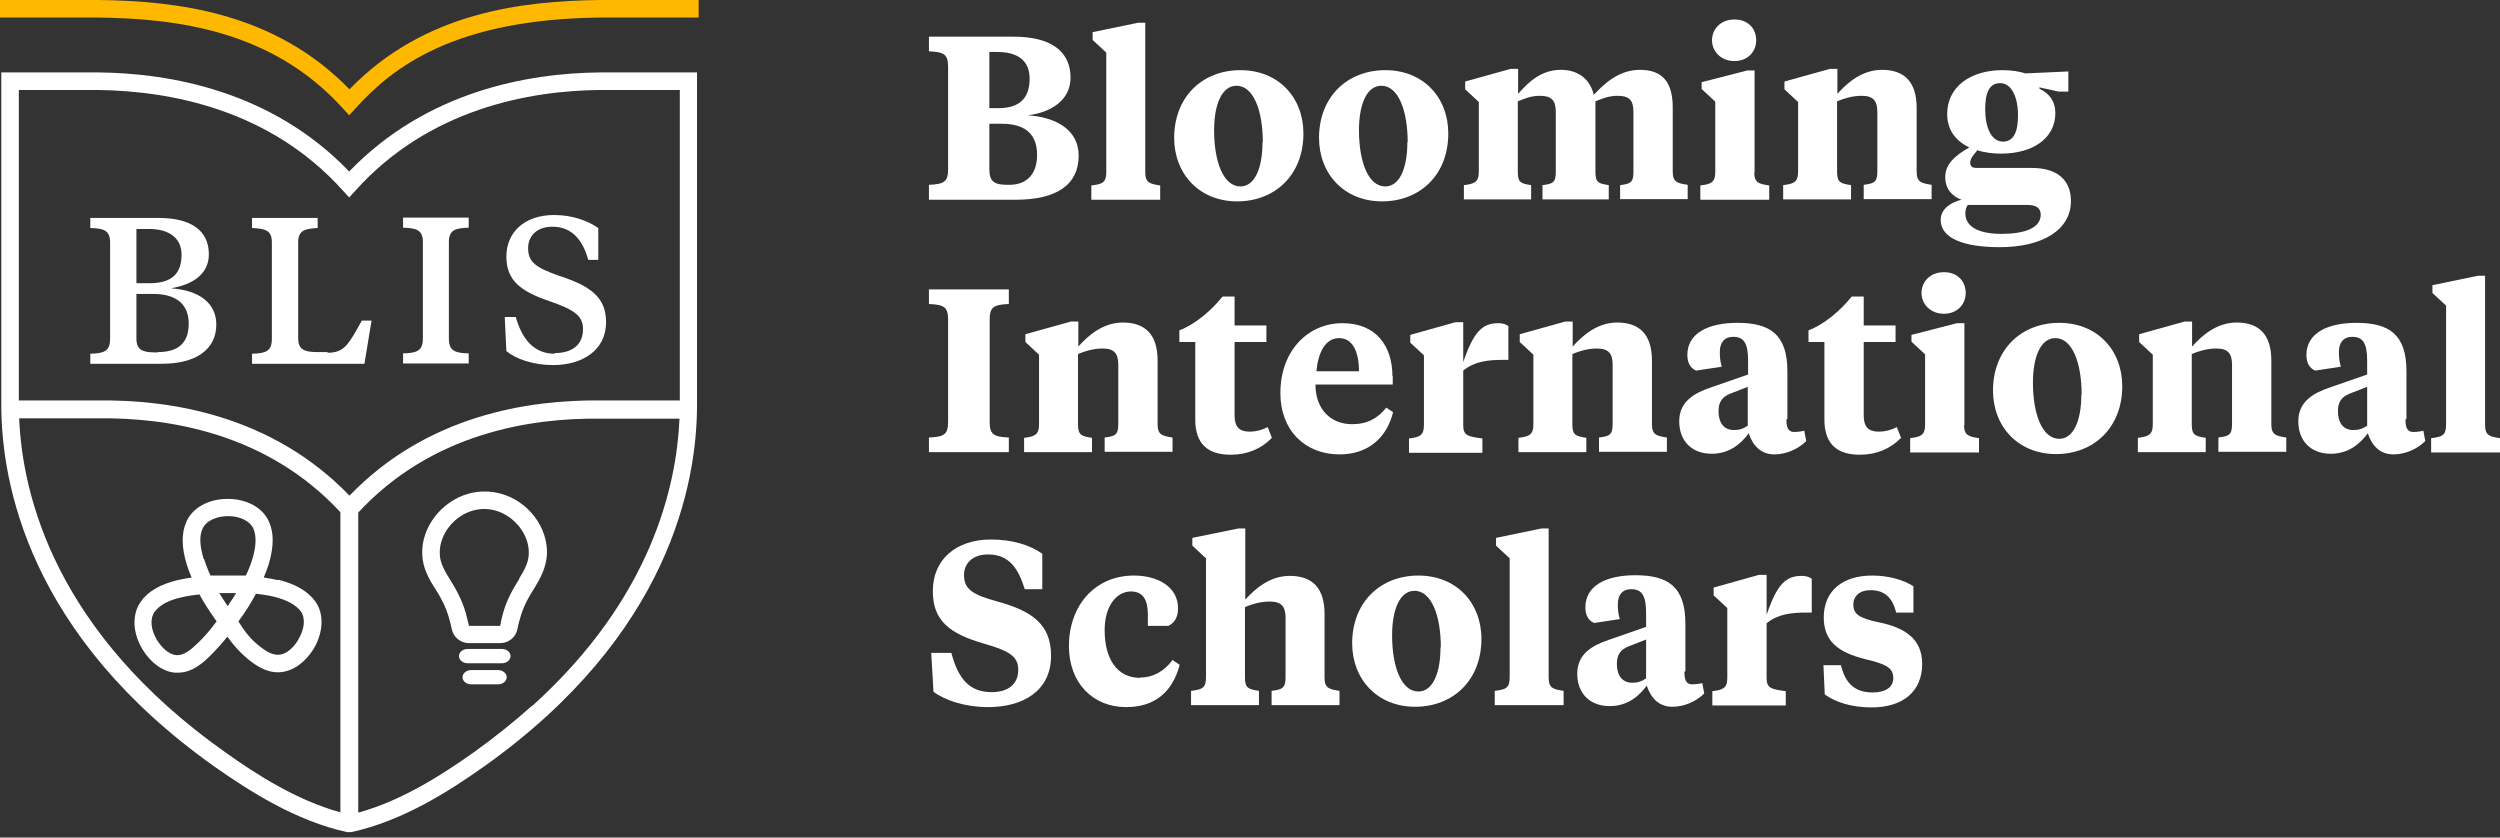 <svg width="200" height="67" viewBox="0 0 200 67" fill="none" xmlns="http://www.w3.org/2000/svg">
<rect x="0" y="0" width="200" height="67" fill="#333333" stroke="none"/>
<g clip-path="url(#clip0_123_2)">
<path d="M13.746 23.048C15.279 22.788 16.708 22.009 16.708 20.346C16.708 18.397 15.227 17.435 12.68 17.435H7.224V18.241C8.341 18.267 8.809 18.449 8.809 19.41V27.102C8.809 28.089 8.341 28.271 7.224 28.297V29.102H12.94C15.72 29.102 17.305 27.933 17.305 25.958C17.305 24.269 15.954 23.23 13.746 23.074V23.048ZM10.913 18.319H11.927C13.694 18.319 14.525 19.176 14.525 20.372C14.525 21.957 13.668 22.658 11.953 22.658H10.913V18.319ZM12.628 28.193H12.446C11.381 28.193 10.913 27.985 10.913 27.076V23.516H12.264C14.343 23.516 15.097 24.555 15.097 25.88C15.097 27.413 14.291 28.167 12.628 28.167V28.193Z" fill="white"/>
<path d="M26.192 28.167H25.387C24.295 28.167 23.853 27.933 23.853 27.049V19.41C23.853 18.449 24.347 18.293 25.413 18.241V17.435H20.164V18.241C21.281 18.293 21.749 18.449 21.749 19.41V27.102C21.749 28.089 21.281 28.271 20.164 28.297V29.102H29.154L29.726 25.646H28.946C27.881 27.569 27.543 28.219 26.218 28.219L26.192 28.167Z" fill="white"/>
<path d="M37.495 28.271C36.378 28.245 35.91 28.063 35.91 27.076V19.384C35.91 18.423 36.378 18.241 37.495 18.215V17.409H32.246V18.215C33.364 18.241 33.831 18.423 33.831 19.384V27.076C33.831 28.063 33.364 28.245 32.246 28.271V29.076H37.495V28.271Z" fill="white"/>
<path d="M44.355 28.297C42.718 28.297 41.757 27.128 41.263 25.36H40.379L40.509 28.089C41.263 28.712 42.64 29.206 44.251 29.206C46.564 29.206 48.486 28.037 48.486 25.776C48.486 23.776 47.239 22.892 44.797 22.087C42.848 21.411 42.25 20.969 42.25 19.852C42.25 18.89 42.926 18.137 44.199 18.137C45.784 18.137 46.642 19.254 47.057 20.787H47.863V18.241C47.005 17.643 45.758 17.201 44.329 17.201C41.964 17.201 40.509 18.579 40.509 20.527C40.509 22.476 41.705 23.334 44.017 24.113C45.966 24.789 46.642 25.283 46.642 26.322C46.642 27.595 45.758 28.245 44.381 28.245L44.355 28.297Z" fill="white"/>
<path d="M40.068 39.496C39.236 39.262 38.327 39.262 37.469 39.496C35.286 40.12 33.701 42.198 33.779 44.329C33.805 45.394 34.299 46.304 34.793 47.057C35.234 47.733 35.65 48.512 35.91 49.396C36.014 49.734 36.066 50.02 36.144 50.331C36.274 50.981 36.846 51.449 37.521 51.449H40.016C40.691 51.449 41.263 50.981 41.393 50.331C41.445 50.045 41.523 49.734 41.627 49.396C41.886 48.486 42.302 47.733 42.744 47.057C43.212 46.304 43.705 45.394 43.757 44.329C43.835 42.172 42.25 40.093 40.068 39.496ZM41.549 46.304C41.055 47.083 40.561 47.941 40.249 49.032C40.145 49.396 40.068 49.734 40.016 50.072H37.521C37.443 49.76 37.365 49.422 37.261 49.032C36.949 47.967 36.456 47.083 35.962 46.304C35.572 45.68 35.182 45.005 35.182 44.277C35.13 42.796 36.3 41.263 37.833 40.847C38.119 40.769 38.431 40.717 38.742 40.717C39.054 40.717 39.366 40.769 39.652 40.847C41.185 41.289 42.354 42.796 42.302 44.277C42.302 45.005 41.912 45.68 41.523 46.304H41.549Z" fill="white"/>
<path d="M40.145 51.916H37.417C37.027 51.916 36.716 52.176 36.716 52.488C36.716 52.8 37.027 53.06 37.417 53.06H40.145C40.535 53.06 40.847 52.8 40.847 52.488C40.847 52.176 40.535 51.916 40.145 51.916Z" fill="white"/>
<path d="M39.834 53.605H37.703C37.313 53.605 37.001 53.865 37.001 54.177C37.001 54.489 37.313 54.749 37.703 54.749H39.834C40.223 54.749 40.535 54.489 40.535 54.177C40.535 53.865 40.223 53.605 39.834 53.605Z" fill="white"/>
<path d="M48.019 5.794C42.224 5.846 34.117 7.302 27.933 13.72C21.775 7.302 13.642 5.846 7.847 5.794H0.104V32.376C0.104 38.664 2.313 50.799 17.149 61.323C19.956 63.297 23.698 65.688 27.777 66.571H27.933H28.089C32.194 65.688 35.936 63.297 38.716 61.323C53.553 50.799 55.762 38.664 55.762 32.376V5.794H48.019ZM1.533 33.468H7.847C13.46 33.39 21.359 34.637 27.231 40.977V64.986C23.724 64.025 20.45 61.92 17.981 60.153C4.469 50.591 1.793 39.704 1.533 33.468ZM42.588 56.438C41.185 57.685 39.652 58.932 37.911 60.179C35.416 61.946 32.168 64.051 28.66 65.012V41.003C34.533 34.663 42.432 33.416 48.045 33.494H54.359C54.125 38.95 52.072 47.915 42.588 56.464V56.438ZM54.385 7.198V32.038H48.071C42.276 31.96 34.143 33.234 27.959 39.652C21.775 33.234 13.642 31.96 7.873 32.038H1.507V7.198H7.847C13.538 7.276 21.541 8.705 27.413 15.227L27.933 15.798L28.453 15.227C34.325 8.705 42.354 7.25 48.019 7.198H54.359H54.385Z" fill="white"/>
<path d="M48.019 -0C41.782 0.078 33.935 0.961 27.959 7.145C21.957 0.961 14.109 0.078 7.873 -0H0V1.403H7.847C13.979 1.481 21.723 2.364 27.413 8.653L27.933 9.224L28.453 8.653C31.441 5.353 36.352 1.533 48.019 1.403H55.892V-0.026H48.019V-0Z" fill="#FFB800"/>
<path d="M22.216 46.408C21.853 46.33 21.489 46.252 21.099 46.2C21.255 45.836 21.385 45.498 21.489 45.16C21.905 43.783 21.931 42.64 21.515 41.73C21.021 40.613 19.748 39.912 18.215 39.912C16.682 39.912 15.409 40.613 14.915 41.73C14.499 42.64 14.525 43.809 14.941 45.16C15.045 45.498 15.175 45.862 15.331 46.2C14.941 46.252 14.577 46.33 14.213 46.408C12.81 46.745 11.823 47.317 11.251 48.149C10.55 49.162 10.601 50.591 11.381 51.916C12.031 53.008 13.018 53.735 14.005 53.813C14.083 53.813 14.161 53.813 14.239 53.813C15.435 53.813 16.344 52.93 16.838 52.436C17.279 51.994 17.721 51.527 18.189 50.929C18.683 51.63 19.228 52.228 19.826 52.722C20.527 53.294 21.593 54.021 22.84 53.709C24.009 53.423 24.763 52.436 25.101 51.89C25.88 50.565 25.932 49.11 25.231 48.123C24.659 47.317 23.646 46.719 22.268 46.382L22.216 46.408ZM16.292 44.719C15.98 43.679 15.928 42.874 16.214 42.276C16.526 41.601 17.435 41.289 18.241 41.289C19.202 41.289 19.982 41.679 20.268 42.276C20.527 42.874 20.502 43.705 20.19 44.719C20.06 45.16 19.878 45.602 19.67 46.044C19.384 46.044 19.072 46.044 18.787 46.044H17.799C17.461 46.044 17.15 46.044 16.838 46.044C16.63 45.602 16.474 45.16 16.318 44.719H16.292ZM18.293 48.383L18.215 48.486C17.981 48.149 17.747 47.785 17.539 47.447C17.617 47.447 17.669 47.447 17.747 47.447H18.735C18.735 47.447 18.838 47.447 18.89 47.447C18.709 47.759 18.501 48.071 18.293 48.356V48.383ZM15.824 51.449C15.279 51.968 14.707 52.462 14.109 52.41C13.46 52.358 12.888 51.734 12.55 51.189C12.057 50.357 11.979 49.5 12.368 48.954C12.732 48.434 13.46 48.019 14.525 47.785C14.967 47.681 15.461 47.603 15.954 47.551C16.344 48.279 16.812 48.98 17.331 49.708C16.812 50.409 16.318 50.981 15.824 51.449ZM23.854 51.189C23.49 51.812 22.97 52.254 22.476 52.358C21.983 52.462 21.437 52.254 20.683 51.63C20.06 51.137 19.54 50.487 19.072 49.708C19.618 48.98 20.086 48.227 20.476 47.499C20.969 47.551 21.463 47.629 21.905 47.733C22.944 47.993 23.672 48.383 24.061 48.902C24.451 49.448 24.373 50.305 23.879 51.137L23.854 51.189Z" fill="white"/>
<path d="M74.315 14.785C75.562 14.733 75.848 14.525 75.848 13.512V5.379C75.848 4.365 75.562 4.157 74.315 4.106V2.936H81.123C83.955 2.936 85.644 4.028 85.644 6.21C85.644 8.081 83.981 9.017 82.214 9.224C84.578 9.38 86.293 10.446 86.293 12.446C86.293 14.811 84.501 15.98 81.227 15.98H74.315V14.811V14.785ZM79.148 4.157V8.653H79.875C81.486 8.653 82.37 7.925 82.37 6.288C82.37 4.859 81.434 4.157 79.771 4.157H79.148ZM79.148 9.874V13.538C79.148 14.551 79.564 14.785 80.603 14.785H80.759C82.136 14.785 82.967 13.928 82.967 12.394C82.967 10.939 82.24 9.9 80.135 9.9H79.148V9.874Z" fill="white"/>
<path d="M91.62 13.772C91.62 14.629 91.984 14.707 92.815 14.837V15.98H87.307V14.837C88.164 14.733 88.502 14.629 88.502 13.772V4.209L87.411 3.196V2.572L91.049 1.819H91.62V13.772Z" fill="white"/>
<path d="M93.933 11.043C93.933 7.743 96.193 5.613 99.234 5.613C102.274 5.613 104.274 7.795 104.274 10.68C104.274 14.005 101.988 16.11 98.974 16.11C95.96 16.11 93.933 13.928 93.933 11.017V11.043ZM101.026 11.381C101.026 8.835 100.273 6.86 98.922 6.86C97.752 6.86 97.129 8.341 97.129 10.42C97.129 12.966 97.882 14.915 99.234 14.915C100.377 14.915 101 13.46 101 11.381H101.026Z" fill="white"/>
<path d="M105.522 11.043C105.522 7.743 107.782 5.613 110.822 5.613C113.863 5.613 115.863 7.795 115.863 10.68C115.863 14.005 113.577 16.11 110.563 16.11C107.548 16.11 105.522 13.928 105.522 11.017V11.043ZM112.615 11.381C112.615 8.835 111.862 6.86 110.511 6.86C109.341 6.86 108.718 8.341 108.718 10.42C108.718 12.966 109.471 14.915 110.822 14.915C111.966 14.915 112.589 13.46 112.589 11.381H112.615Z" fill="white"/>
<path d="M129.609 15.954V14.811C130.44 14.707 130.674 14.603 130.674 13.746V8.965C130.674 8.029 130.363 7.665 129.401 7.665C128.726 7.665 128.206 7.873 127.634 8.107V13.746C127.634 14.603 127.868 14.681 128.7 14.811V15.954H123.399V14.811C124.23 14.707 124.464 14.603 124.464 13.746V8.965C124.464 8.029 124.126 7.665 123.191 7.665C122.489 7.665 121.996 7.873 121.424 8.107V13.746C121.424 14.603 121.658 14.681 122.489 14.811V15.954H117.111V14.811C117.916 14.707 118.306 14.603 118.306 13.746V8.159L117.215 7.146V6.522L120.852 5.509H121.45V7.509C122.229 6.626 123.243 5.587 124.88 5.587C126.127 5.587 127.166 6.21 127.504 7.587C128.31 6.73 129.479 5.587 131.194 5.587C132.909 5.587 133.818 6.47 133.818 8.601V13.72C133.818 14.577 134.182 14.655 135.014 14.785V15.928H129.635L129.609 15.954Z" fill="white"/>
<path d="M140.34 13.772C140.34 14.629 140.704 14.707 141.536 14.837V15.98H136.027V14.837C136.833 14.733 137.222 14.629 137.222 13.772V8.133L136.131 7.12V6.574L139.769 5.639H140.366V13.798L140.34 13.772ZM136.962 3.222C136.962 2.339 137.638 1.559 138.755 1.559C139.873 1.559 140.496 2.313 140.496 3.222C140.496 4.131 139.821 4.885 138.755 4.885C137.69 4.885 136.962 4.131 136.962 3.222Z" fill="white"/>
<path d="M150.188 8.965C150.188 8.081 149.877 7.665 148.941 7.665C148.188 7.665 147.512 7.873 146.966 8.107V13.746C146.966 14.603 147.252 14.681 148.084 14.811V15.954H142.653V14.811C143.459 14.707 143.848 14.603 143.848 13.746V8.159L142.757 7.146V6.522L146.395 5.509H146.992V7.509C147.772 6.626 148.967 5.587 150.552 5.587C152.345 5.587 153.332 6.548 153.332 8.627V13.72C153.332 14.577 153.696 14.655 154.528 14.785V15.928H149.097V14.785C149.929 14.681 150.188 14.577 150.188 13.72V8.939V8.965Z" fill="white"/>
<path d="M158.166 12.057C157.802 12.472 157.62 12.706 157.62 13.018C157.62 13.304 157.776 13.434 158.114 13.434H162.531C164.636 13.434 165.675 14.447 165.675 16.084C165.675 18.397 163.388 19.774 159.984 19.774C157.048 19.774 155.255 19.046 155.255 17.591C155.255 16.656 156.165 16.162 156.918 15.98C156.165 15.694 155.619 15.123 155.619 14.161C155.619 13.2 156.295 12.498 157.542 11.797C156.529 11.303 155.775 10.472 155.775 9.12C155.775 6.938 157.646 5.613 160.192 5.613C160.946 5.613 161.543 5.717 162.037 5.872L165.467 5.717V7.328H164.688L163.154 6.99V7.094C163.96 7.483 164.428 8.107 164.428 9.042C164.428 11.095 162.583 12.29 160.088 12.29C159.439 12.29 158.763 12.213 158.14 12.005L158.166 12.057ZM157.438 16.396C157.282 16.552 157.23 16.812 157.23 17.072C157.23 18.189 158.373 18.709 160.114 18.709C161.855 18.709 163.258 18.293 163.258 17.175C163.258 16.604 162.843 16.396 162.193 16.396H157.464H157.438ZM161.44 9.25C161.44 7.795 160.946 6.652 160.01 6.652C159.127 6.652 158.815 7.457 158.815 8.731C158.815 10.16 159.283 11.329 160.244 11.329C161.102 11.329 161.44 10.524 161.44 9.25Z" fill="white"/>
<path d="M74.315 36.17V35.001C75.562 34.949 75.848 34.741 75.848 33.727V25.594C75.848 24.581 75.562 24.373 74.315 24.321V23.152H80.707V24.321C79.46 24.373 79.174 24.581 79.174 25.594V33.727C79.174 34.741 79.46 34.949 80.707 35.001V36.17H74.315Z" fill="white"/>
<path d="M89.463 29.18C89.463 28.297 89.152 27.881 88.216 27.881C87.463 27.881 86.787 28.089 86.241 28.323V33.961C86.241 34.819 86.527 34.897 87.359 35.027V36.17H81.928V35.027C82.734 34.923 83.123 34.819 83.123 33.961V28.375L82.032 27.361V26.738L85.67 25.724H86.267V27.725C87.047 26.842 88.242 25.802 89.827 25.802C91.62 25.802 92.608 26.764 92.608 28.842V33.935C92.608 34.793 92.971 34.871 93.803 35.001V36.144H88.372V35.001C89.204 34.897 89.463 34.793 89.463 33.935V29.154V29.18Z" fill="white"/>
<path d="M98.766 26.036H101.312V27.361H98.766V33.234C98.766 34.143 99.13 34.533 99.987 34.533C100.455 34.533 100.974 34.403 101.416 34.169L101.754 35.027C100.897 35.91 99.779 36.378 98.454 36.378C96.609 36.378 95.622 35.494 95.622 33.572V27.361H94.349V26.426C95.544 25.984 96.869 24.893 97.804 23.724H98.766V26.036Z" fill="white"/>
<path d="M111.42 30.09V30.765H105.236C105.236 32.714 106.431 33.935 108.172 33.935C109.393 33.935 110.251 33.442 110.9 32.61L111.446 32.974C110.952 35.001 109.471 36.352 107.159 36.352C104.404 36.352 102.43 34.429 102.43 31.441C102.43 28.063 104.638 25.854 107.393 25.854C110.147 25.854 111.394 27.751 111.394 30.09H111.42ZM105.288 29.7H108.718C108.718 28.115 108.198 27.049 107.133 27.049C105.989 27.049 105.444 28.271 105.314 29.7H105.288Z" fill="white"/>
<path d="M117.059 28.972C117.89 26.53 118.592 25.854 119.865 25.854C120.255 25.854 120.489 25.958 120.67 26.088V28.79H120.229C119.085 28.79 117.968 28.894 117.059 29.648V34.039C117.059 34.871 117.474 34.923 118.592 35.079V36.222H112.719V35.079C113.525 34.975 113.915 34.871 113.915 34.013V28.427L112.823 27.413V26.79L116.435 25.776H117.059V28.972Z" fill="white"/>
<path d="M129.011 29.18C129.011 28.297 128.7 27.881 127.764 27.881C127.011 27.881 126.335 28.089 125.789 28.323V33.961C125.789 34.819 126.075 34.897 126.907 35.027V36.17H121.476V35.027C122.281 34.923 122.671 34.819 122.671 33.961V28.375L121.58 27.361V26.738L125.218 25.724H125.815V27.725C126.595 26.842 127.79 25.802 129.375 25.802C131.168 25.802 132.155 26.764 132.155 28.842V33.935C132.155 34.793 132.519 34.871 133.351 35.001V36.144H127.92V35.001C128.752 34.897 129.011 34.793 129.011 33.935V29.154V29.18Z" fill="white"/>
<path d="M142.913 33.545C142.913 34.143 143.017 34.559 143.536 34.559C143.692 34.559 144.082 34.533 144.342 34.455L144.498 35.286C143.874 35.91 142.913 36.352 141.951 36.352C140.886 36.352 140.236 35.676 139.899 34.663C139.301 35.468 138.392 36.3 136.936 36.3C135.351 36.3 134.338 35.286 134.338 33.701C134.338 32.116 135.559 31.441 136.859 30.999L139.847 29.96V28.868C139.847 27.491 139.535 26.946 138.651 26.946C137.924 26.946 137.586 27.439 137.586 28.141C137.586 28.557 137.612 28.92 137.742 29.336L135.689 29.648C135.196 29.44 134.988 28.972 134.988 28.401C134.988 26.66 136.651 25.828 138.989 25.828C141.562 25.828 142.991 26.712 142.991 29.7C142.991 29.882 142.991 33.286 142.991 33.52L142.913 33.545ZM139.821 34.065V30.947L138.418 31.493C137.768 31.753 137.482 32.168 137.482 32.896C137.482 33.831 137.924 34.403 138.703 34.403C139.171 34.403 139.457 34.299 139.847 34.039L139.821 34.065Z" fill="white"/>
<path d="M149.097 26.036H151.644V27.361H149.097V33.234C149.097 34.143 149.461 34.533 150.318 34.533C150.786 34.533 151.306 34.403 151.747 34.169L152.085 35.027C151.228 35.91 150.11 36.378 148.785 36.378C146.94 36.378 145.953 35.494 145.953 33.572V27.361H144.68V26.426C145.875 25.984 147.2 24.893 148.136 23.724H149.097V26.036Z" fill="white"/>
<path d="M157.126 33.987C157.126 34.845 157.49 34.923 158.321 35.053V36.196H152.813V35.053C153.618 34.949 154.008 34.845 154.008 33.987V28.349L152.917 27.335V26.79L156.555 25.854H157.152V34.013L157.126 33.987ZM153.722 23.438C153.722 22.554 154.398 21.775 155.515 21.775C156.632 21.775 157.256 22.528 157.256 23.438C157.256 24.347 156.58 25.101 155.515 25.101C154.45 25.101 153.722 24.347 153.722 23.438Z" fill="white"/>
<path d="M159.439 31.259C159.439 27.959 161.699 25.828 164.74 25.828C167.78 25.828 169.78 28.011 169.78 30.895C169.78 34.221 167.494 36.326 164.48 36.326C161.466 36.326 159.439 34.143 159.439 31.233V31.259ZM166.532 31.571C166.532 29.024 165.779 27.049 164.428 27.049C163.258 27.049 162.635 28.531 162.635 30.609C162.635 33.156 163.388 35.105 164.74 35.105C165.883 35.105 166.506 33.65 166.506 31.571H166.532Z" fill="white"/>
<path d="M178.563 29.18C178.563 28.297 178.251 27.881 177.316 27.881C176.562 27.881 175.887 28.089 175.341 28.323V33.961C175.341 34.819 175.627 34.897 176.458 35.027V36.17H171.028V35.027C171.833 34.923 172.223 34.819 172.223 33.961V28.375L171.132 27.361V26.738L174.769 25.724H175.367V27.725C176.147 26.842 177.342 25.802 178.927 25.802C180.72 25.802 181.707 26.764 181.707 28.842V33.935C181.707 34.793 182.071 34.871 182.902 35.001V36.144H177.472V35.001C178.303 34.897 178.563 34.793 178.563 33.935V29.154V29.18Z" fill="white"/>
<path d="M192.439 33.545C192.439 34.143 192.543 34.559 193.062 34.559C193.218 34.559 193.608 34.533 193.868 34.455L194.024 35.286C193.4 35.91 192.439 36.352 191.477 36.352C190.412 36.352 189.762 35.676 189.424 34.663C188.827 35.468 187.917 36.3 186.462 36.3C184.877 36.3 183.864 35.286 183.864 33.701C183.864 32.116 185.085 31.441 186.384 30.999L189.373 29.96V28.868C189.373 27.491 189.061 26.946 188.177 26.946C187.45 26.946 187.112 27.439 187.112 28.141C187.112 28.557 187.138 28.92 187.268 29.336L185.215 29.648C184.721 29.44 184.513 28.972 184.513 28.401C184.513 26.66 186.176 25.828 188.515 25.828C191.087 25.828 192.517 26.712 192.517 29.7C192.517 29.882 192.517 33.286 192.517 33.52L192.439 33.545ZM189.373 34.065V30.947L187.969 31.493C187.32 31.753 187.034 32.168 187.034 32.896C187.034 33.831 187.476 34.403 188.255 34.403C188.723 34.403 189.009 34.299 189.399 34.039L189.373 34.065Z" fill="white"/>
<path d="M198.805 33.987C198.805 34.845 199.169 34.923 200 35.053V36.196H194.491V35.053C195.349 34.949 195.687 34.845 195.687 33.987V24.451L194.595 23.438V22.814L198.233 22.061H198.805V34.013V33.987Z" fill="white"/>
<path d="M74.678 55.32L74.497 52.228H76.108C76.653 54.307 77.563 55.372 79.33 55.372C80.603 55.372 81.46 54.775 81.46 53.579C81.46 52.566 80.837 52.098 78.758 51.501C75.926 50.695 74.626 49.63 74.626 47.291C74.626 44.719 76.523 43.16 79.278 43.16C81.019 43.16 82.448 43.627 83.383 44.303V47.135H81.98C81.486 45.55 80.785 44.355 79.044 44.355C77.771 44.355 77.121 45.108 77.121 45.992C77.121 47.135 77.797 47.577 79.797 48.123C82.552 48.876 84.085 49.941 84.085 52.462C84.085 55.268 81.85 56.568 79.044 56.568C77.199 56.568 75.562 56.022 74.653 55.32H74.678Z" fill="white"/>
<path d="M91.204 54.203C92.27 54.203 93.153 53.683 93.803 52.8L94.374 53.19C93.751 55.528 92.218 56.568 90.087 56.568C87.437 56.568 85.514 54.645 85.514 51.682C85.514 48.486 87.567 46.044 90.711 46.044C92.633 46.044 94.245 46.953 94.245 48.668C94.245 49.422 93.907 49.864 93.465 50.072H91.828V49.162C91.828 48.097 91.516 47.317 90.477 47.317C89.334 47.317 88.372 48.46 88.372 50.409C88.372 52.67 89.334 54.229 91.204 54.229V54.203Z" fill="white"/>
<path d="M99.597 47.993C100.403 47.109 101.572 46.07 103.183 46.07C104.976 46.07 105.963 47.031 105.963 49.11V54.203C105.963 55.06 106.327 55.138 107.159 55.268V56.412H101.728V55.268C102.559 55.164 102.845 55.06 102.845 54.203V49.422C102.845 48.538 102.533 48.123 101.572 48.123C100.819 48.123 100.169 48.331 99.597 48.564V54.203C99.597 55.06 99.883 55.138 100.715 55.268V56.412H95.284V55.268C96.141 55.164 96.479 55.06 96.479 54.203V44.667L95.388 43.653V43.03L99.078 42.276H99.623V48.019L99.597 47.993Z" fill="white"/>
<path d="M108.172 51.475C108.172 48.175 110.433 46.044 113.473 46.044C116.513 46.044 118.514 48.227 118.514 51.111C118.514 54.437 116.227 56.541 113.213 56.541C110.199 56.541 108.172 54.359 108.172 51.449V51.475ZM115.266 51.786C115.266 49.24 114.512 47.265 113.161 47.265C111.992 47.265 111.368 48.746 111.368 50.825C111.368 53.371 112.122 55.32 113.473 55.32C114.616 55.32 115.24 53.865 115.24 51.786H115.266Z" fill="white"/>
<path d="M123.892 54.203C123.892 55.06 124.256 55.138 125.088 55.268V56.412H119.579V55.268C120.437 55.164 120.774 55.06 120.774 54.203V44.667L119.683 43.653V43.03L123.321 42.276H123.892V54.229V54.203Z" fill="white"/>
<path d="M134.754 53.735C134.754 54.333 134.858 54.749 135.377 54.749C135.533 54.749 135.923 54.723 136.183 54.645L136.339 55.476C135.715 56.1 134.754 56.541 133.792 56.541C132.727 56.541 132.077 55.866 131.74 54.852C131.142 55.658 130.233 56.489 128.777 56.489C127.192 56.489 126.179 55.476 126.179 53.891C126.179 52.306 127.4 51.63 128.7 51.189L131.688 50.149V49.058C131.688 47.681 131.376 47.135 130.492 47.135C129.765 47.135 129.427 47.629 129.427 48.331C129.427 48.746 129.453 49.11 129.583 49.526L127.53 49.838C127.037 49.63 126.829 49.162 126.829 48.59C126.829 46.849 128.492 46.018 130.83 46.018C133.403 46.018 134.832 46.901 134.832 49.89C134.832 50.072 134.832 53.475 134.832 53.709L134.754 53.735ZM131.688 54.281V51.163L130.285 51.709C129.635 51.968 129.349 52.384 129.349 53.112C129.349 54.047 129.791 54.619 130.57 54.619C131.038 54.619 131.324 54.515 131.714 54.255L131.688 54.281Z" fill="white"/>
<path d="M141.328 49.188C142.159 46.745 142.861 46.07 144.134 46.07C144.524 46.07 144.758 46.174 144.94 46.304V49.006H144.498C143.355 49.006 142.237 49.11 141.328 49.864V54.255C141.328 55.086 141.744 55.138 142.861 55.294V56.438H136.988V55.294C137.794 55.19 138.184 55.086 138.184 54.229V48.642L137.092 47.629V47.005L140.704 45.992H141.328V49.188Z" fill="white"/>
<path d="M145.979 55.528L145.875 53.215H147.278C147.616 54.671 148.396 55.398 149.825 55.398C150.786 55.398 151.462 55.008 151.462 54.255C151.462 53.449 150.942 53.138 149.279 52.748C147.044 52.202 145.901 51.293 145.901 49.396C145.901 47.265 147.408 46.044 149.773 46.044C151.072 46.044 152.267 46.382 153.073 46.901V49.006H151.696C151.41 47.863 150.812 47.213 149.643 47.213C148.759 47.213 148.266 47.707 148.266 48.356C148.266 49.084 148.655 49.448 150.318 49.786C152.319 50.201 153.774 51.059 153.774 53.112C153.774 55.294 152.267 56.593 149.721 56.593C148.136 56.593 146.836 56.178 145.979 55.554V55.528Z" fill="white"/>
</g>
<defs>
<clipPath id="clip0_123_2">
<rect width="200" height="66.597" fill="white"/>
</clipPath>
</defs>
</svg>
